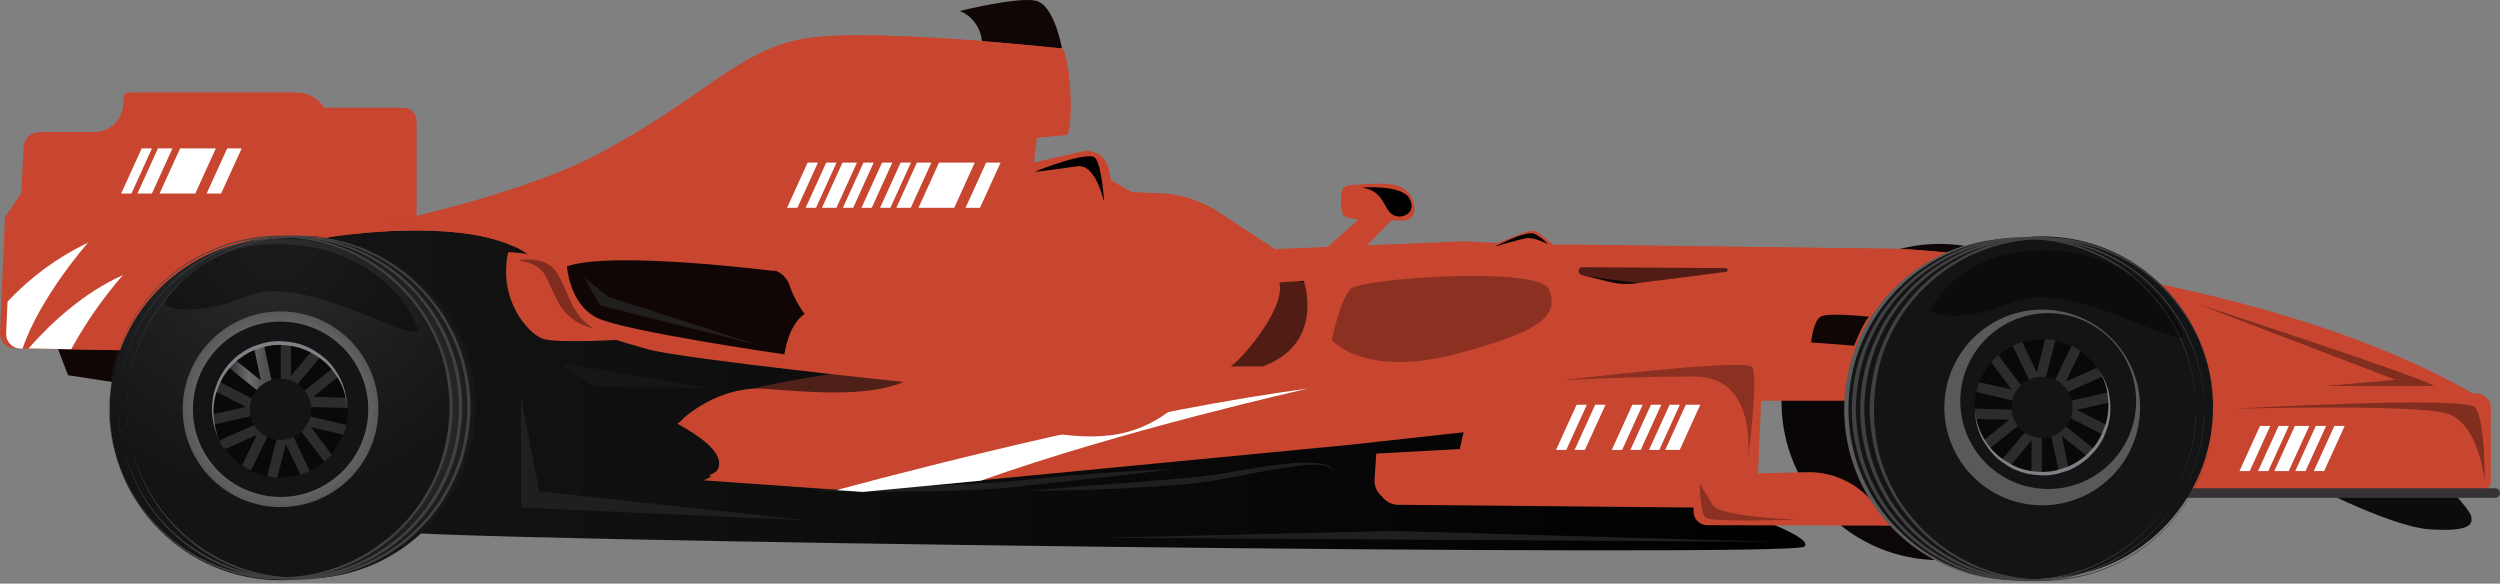<?xml version="1.0" encoding="UTF-8"?> <svg xmlns="http://www.w3.org/2000/svg" width="664" height="155" viewBox="0 0 664 155" fill="none"><rect x="0" y="0" width="664" height="155" fill="#808080" stroke="none"/> <path d="M84.154 28.646H107.202C108.117 28.646 108.994 29.01 109.64 29.656C110.287 30.303 110.65 31.18 110.65 32.095V59.099L59.999 67.574L84.154 28.646Z" fill="#C84630"></path> <path d="M82.812 28.646H105.841C106.758 28.646 107.636 29.009 108.286 29.655C108.935 30.301 109.303 31.178 109.308 32.095V59.099L58.657 67.574L82.812 28.646Z" fill="#C84630"></path> <path d="M98.926 51.259H75.497C75.295 51.259 75.101 51.179 74.958 51.036C74.815 50.893 74.735 50.699 74.735 50.497C74.735 50.295 74.815 50.101 74.958 49.958C75.101 49.815 75.295 49.735 75.497 49.735H98.926C99.128 49.735 99.322 49.815 99.465 49.958C99.608 50.101 99.688 50.295 99.688 50.497C99.688 50.699 99.608 50.893 99.465 51.036C99.322 51.179 99.128 51.259 98.926 51.259Z" fill="#C84630"></path> <path d="M98.926 47.575H75.497C75.396 47.575 75.295 47.555 75.201 47.515C75.108 47.476 75.023 47.418 74.952 47.345C74.881 47.273 74.825 47.186 74.788 47.092C74.751 46.997 74.733 46.896 74.735 46.794C74.735 46.592 74.815 46.398 74.958 46.256C75.101 46.113 75.295 46.032 75.497 46.032H98.926C99.129 46.032 99.322 46.113 99.465 46.256C99.608 46.398 99.689 46.592 99.689 46.794C99.691 46.896 99.673 46.997 99.636 47.092C99.599 47.186 99.543 47.273 99.472 47.345C99.401 47.418 99.316 47.476 99.222 47.515C99.129 47.555 99.028 47.575 98.926 47.575Z" fill="#C84630"></path> <path d="M98.926 43.873H75.497C75.295 43.873 75.101 43.792 74.958 43.649C74.815 43.507 74.735 43.313 74.735 43.11C74.735 42.908 74.815 42.714 74.958 42.572C75.101 42.428 75.295 42.348 75.497 42.348H98.926C99.128 42.348 99.322 42.428 99.465 42.572C99.608 42.714 99.688 42.908 99.688 43.11C99.688 43.313 99.608 43.507 99.465 43.649C99.322 43.792 99.128 43.873 98.926 43.873Z" fill="#C84630"></path> <path d="M98.926 40.116H75.497C75.295 40.116 75.101 40.036 74.958 39.893C74.815 39.75 74.735 39.556 74.735 39.354C74.735 39.151 74.815 38.958 74.958 38.815C75.101 38.672 75.295 38.592 75.497 38.592H98.926C99.128 38.592 99.322 38.672 99.465 38.815C99.608 38.958 99.688 39.151 99.688 39.354C99.688 39.556 99.608 39.75 99.465 39.893C99.322 40.036 99.128 40.116 98.926 40.116Z" fill="#C84630"></path> <path d="M260.805 12.241C260.922 10.264 260.416 8.3 259.358 6.627C258.3 4.953 256.743 3.654 254.907 2.913C254.907 2.913 270.224 -0.88 275.124 0.19C280.024 1.261 282.074 12.894 282.074 12.894L260.805 12.241Z" fill="#110606"></path> <path d="M515.168 148.768C538.361 148.768 557.162 129.967 557.162 106.774C557.162 83.581 538.361 64.779 515.168 64.779C491.975 64.779 473.174 83.581 473.174 106.774C473.174 129.967 491.975 148.768 515.168 148.768Z" fill="url(#paint0_linear_413_1395)"></path> <path d="M120.068 55.179C120.068 55.179 135.475 59.099 140.031 67.211C144.586 75.323 147.998 82.092 152.462 84.796C156.926 87.501 168.958 89.86 168.958 89.86L266.958 100.204L397.26 106.792L455.116 133.596C455.116 133.596 482.338 142.108 479.271 145.175C476.204 148.242 107.4 143.56 103.989 141.037C100.577 138.514 100.831 75.414 93.971 70.26C87.111 65.106 85.332 63.509 85.332 63.509L120.068 55.179Z" fill="url(#paint1_linear_413_1395)"></path> <path d="M657.721 105.068H466.024L359.768 116.882L230.518 129.313L188.215 126.301C188.215 126.301 201.191 122.109 181.319 111.292C188.117 107.513 195.861 105.774 203.623 106.284C216.326 107.227 251.207 106.556 261.206 101.021C261.206 101.021 184.295 94.251 173.606 91.547C170.847 90.858 167.998 90.277 165.185 89.569C157.073 87.482 149.197 84.125 144.442 72.891C142.765 69.442 139.849 66.752 136.275 65.36C123.572 59.534 100.306 60.678 82.612 63.709C97.293 60.514 136.166 52.82 158.416 41.169C186.364 26.559 195.91 13.402 213.404 10.317C230.899 7.232 282.076 12.894 282.076 12.894L282.621 35.779L276.614 36.45L275.398 36.595L274.599 43.165L287.394 40.243C288.149 40.072 288.931 40.051 289.695 40.183C290.458 40.315 291.188 40.597 291.842 41.011C292.497 41.426 293.063 41.967 293.508 42.601C293.953 43.235 294.268 43.951 294.435 44.708L295.143 47.865L299.408 50.388L300.642 51.096L308.01 51.368C313.568 51.585 318.963 53.31 323.617 56.358L338.535 66.158L388.605 64.09L397.679 64.525L405.247 61.567C405.873 61.316 406.555 61.237 407.222 61.34C407.889 61.442 408.517 61.721 409.04 62.148L412.542 64.979H418.241L504.661 66.086C504.661 66.086 598.704 70.732 657.721 105.068Z" fill="#C84630"></path> <path d="M657.721 105.068H466.024L359.768 116.882L230.518 129.313L188.215 126.301C188.215 126.301 201.191 122.109 181.319 111.292C181.319 111.292 190.628 102.327 203.332 103.271C216.036 104.215 232.46 105.83 242.459 100.295C242.459 100.295 184.386 94.251 173.606 91.547C170.847 90.858 151.501 86.466 148.67 85.74C175.584 81.04 234.764 77.809 253.929 76.866C283.129 75.414 302.529 74.652 302.529 74.652C302.529 74.652 351.528 68.391 418.222 65.033L504.643 66.14C504.643 66.14 598.704 70.732 657.721 105.068Z" fill="#C84630"></path> <path d="M656.376 106.429H464.679L358.405 118.152L229.173 130.584L186.852 127.571C186.852 127.571 199.828 123.379 179.956 112.563C179.956 112.563 189.284 103.598 201.987 104.541C214.691 105.485 231.024 107.118 241.096 101.565C241.096 101.565 183.023 95.54 172.261 92.836C169.502 92.128 150.157 86.176 147.326 85.468C174.239 80.767 233.401 79.098 252.584 78.209C281.784 76.775 301.166 76.013 301.166 76.013C301.166 76.013 350.166 69.734 416.878 66.376L503.28 67.483C503.28 67.483 597.432 72.093 656.376 106.429Z" fill="#C84630"></path> <path d="M609.374 126.609C609.374 126.609 634.255 139.857 645.252 140.583C656.25 141.309 656.794 139.222 656.341 137.153C655.887 135.084 649.39 128.587 649.39 128.587L609.374 126.609Z" fill="#0B0D0C"></path> <path d="M578.959 130.221H659.191C659.821 130.221 660.426 129.97 660.872 129.524C661.318 129.079 661.568 128.474 661.568 127.843V108.316C661.564 107.312 661.162 106.35 660.452 105.639C659.742 104.929 658.78 104.528 657.775 104.523H584.367L578.959 130.221Z" fill="#C84630"></path> <path d="M577.616 132.235H662.712C662.88 132.238 663.047 132.207 663.204 132.144C663.36 132.081 663.502 131.988 663.622 131.87C663.742 131.752 663.837 131.611 663.902 131.455C663.967 131.3 664 131.133 664 130.965C664 130.623 663.865 130.296 663.623 130.054C663.381 129.812 663.054 129.677 662.712 129.677H578.959C578.429 130.484 577.979 131.341 577.616 132.235Z" fill="#363235"></path> <path d="M14.954 91.548L18.076 99.66L33.139 101.965L35.371 91.548H14.954Z" fill="#110606"></path> <path d="M1.634 88.535L2.941 57.683L7.278 51.331L7.895 39.045C7.946 37.983 8.405 36.981 9.175 36.248C9.946 35.514 10.969 35.106 12.033 35.107H26.551C27.581 35.095 28.598 34.881 29.544 34.476C30.491 34.071 31.349 33.483 32.068 32.747C32.788 32.011 33.355 31.14 33.738 30.184C34.121 29.228 34.312 28.206 34.3 27.177V26.106C34.295 25.915 34.329 25.724 34.399 25.546C34.469 25.368 34.574 25.206 34.707 25.069C34.841 24.931 35 24.823 35.177 24.748C35.353 24.674 35.543 24.636 35.734 24.636H79.053C80.159 24.635 81.252 24.858 82.269 25.292C83.285 25.726 84.203 26.362 84.967 27.161C85.73 27.96 86.324 28.906 86.711 29.941C87.098 30.976 87.271 32.079 87.22 33.184L86.639 48.392C86.536 50.98 85.436 53.429 83.569 55.225C81.701 57.021 79.212 58.025 76.621 58.028C74.898 58.026 73.19 58.363 71.597 59.022C70.004 59.681 68.557 60.647 67.338 61.866C66.119 63.085 65.153 64.532 64.494 66.125C63.836 67.718 63.498 69.425 63.5 71.149V93.58L5.263 92.564C4.251 92.503 3.303 92.046 2.624 91.293C1.945 90.539 1.589 89.548 1.634 88.535Z" fill="#C84630"></path> <path d="M0.001 88.535L1.326 57.683L5.645 51.332L6.262 39.045C6.313 37.983 6.772 36.981 7.542 36.248C8.313 35.514 9.336 35.106 10.4 35.107H24.918C25.962 35.105 26.995 34.895 27.956 34.491C28.918 34.086 29.79 33.494 30.521 32.749C31.252 32.005 31.828 31.122 32.215 30.153C32.602 29.184 32.793 28.147 32.776 27.104V26.033C32.769 25.841 32.801 25.65 32.87 25.471C32.939 25.291 33.043 25.128 33.178 24.99C33.312 24.853 33.472 24.744 33.65 24.671C33.827 24.597 34.018 24.561 34.21 24.563H77.511C78.617 24.562 79.712 24.785 80.73 25.219C81.747 25.653 82.666 26.288 83.431 27.087C84.196 27.886 84.791 28.832 85.18 29.867C85.57 30.902 85.745 32.006 85.696 33.111L85.097 48.319C84.998 50.909 83.9 53.36 82.031 55.157C80.163 56.955 77.671 57.958 75.079 57.956C73.356 57.956 71.65 58.295 70.058 58.954C68.466 59.614 67.02 60.58 65.801 61.799C64.583 63.017 63.617 64.463 62.957 66.055C62.298 67.647 61.958 69.353 61.958 71.077V93.507L3.776 92.491C3.268 92.479 2.768 92.368 2.303 92.162C1.839 91.957 1.419 91.662 1.069 91.295C0.718 90.928 0.444 90.495 0.26 90.021C0.077 89.548 -0.011 89.043 0.001 88.535Z" fill="#C84630"></path> <path d="M77.022 65.124C78.837 64.743 80.815 64.38 82.829 64.035C79.544 64.688 77.475 65.051 77.022 65.124Z" stroke="#231F20" stroke-width="0.5" stroke-miterlimit="10"></path> <path d="M198.649 75.232L194.112 57.756C194.112 57.756 277.302 59.571 277.429 59.916C277.556 60.26 302.165 73.037 302.583 74.652C303 76.267 229.301 87.627 219.428 87.773C209.556 87.918 211.462 77.501 206.453 76.267C203.911 75.567 201.285 75.219 198.649 75.232Z" fill="#C84630"></path> <path d="M199.738 76.412L195.183 58.918C195.183 58.918 278.374 60.732 278.519 61.095C278.664 61.458 303.254 74.198 303.654 75.832C304.053 77.465 230.39 88.807 220.518 88.934C210.645 89.061 212.533 78.663 207.542 77.447C205 76.748 202.375 76.4 199.738 76.412Z" fill="#C84630"></path> <path d="M167.634 90.096C166.908 90.096 147.871 91.366 144.041 89.932C140.212 88.499 132.263 79.588 134.967 66.975C134.967 66.975 145.856 66.975 149.486 72.619C153.115 78.263 152.716 84.796 158.215 87.138C161.236 88.469 164.394 89.461 167.634 90.096Z" fill="#C84630"></path> <path d="M205.292 71.948C205.292 71.948 162.39 66.503 150.576 70.75C150.576 70.75 151.211 80.895 158.688 84.47C166.165 88.045 208.341 94.124 208.341 94.124C208.341 94.124 209.248 86.466 213.677 83.381C212.097 81.211 210.821 78.836 209.884 76.321C209.394 73.926 206.708 71.548 205.292 71.948Z" fill="#110606"></path> <path d="M354.939 70.568L345.974 71.476L362.053 57.211H370.783L360.547 67.846C359.853 68.665 358.996 69.33 358.03 69.799C357.065 70.268 356.012 70.53 354.939 70.568Z" fill="#C84630"></path> <path d="M358.968 49.19C358.645 49.139 358.316 49.155 358 49.238C357.684 49.321 357.389 49.469 357.133 49.672C356.877 49.875 356.666 50.129 356.513 50.417C356.361 50.706 356.27 51.024 356.246 51.349C356.064 53.654 356.046 56.794 357.19 57.483C359.004 58.536 369.004 59.117 370.438 58.391C371.871 57.665 371.527 53.981 368.623 51.912C366.627 50.551 361.89 49.662 358.968 49.19Z" fill="#C84630"></path> <path d="M372.852 58.573H370.039C370.039 58.573 371.437 54.743 368.914 53.382C366.392 52.021 358.425 49.227 358.425 49.227C358.425 49.227 367.88 48.101 371.437 49.426C372.735 49.884 373.849 50.751 374.611 51.896C375.374 53.042 375.744 54.404 375.665 55.778C375.673 56.148 375.605 56.517 375.466 56.861C375.327 57.204 375.12 57.516 374.857 57.777C374.594 58.039 374.281 58.244 373.936 58.38C373.592 58.517 373.223 58.583 372.852 58.573Z" fill="#C84630"></path> <path d="M465.896 125.756L467.239 93.979L411.67 97.373L406.335 106.338C405.923 107.04 405.361 107.643 404.69 108.104C404.019 108.565 403.254 108.873 402.451 109.006L399.566 109.459C398.911 109.567 398.292 109.831 397.761 110.229C397.23 110.627 396.803 111.148 396.517 111.746L395.682 113.452L388.786 114.541L387.715 119.259L365.538 120.475L365.084 127.39C365.04 128.102 365.141 128.815 365.381 129.487C365.621 130.159 365.995 130.775 366.481 131.298C366.966 131.821 367.553 132.239 368.205 132.528C368.857 132.817 369.561 132.971 370.275 132.979L465.316 133.868L465.896 125.756Z" fill="#C84630"></path> <path d="M466.895 126.773L468.256 94.996L412.687 98.371L407.388 107.445C406.971 108.147 406.405 108.749 405.731 109.21C405.058 109.671 404.291 109.979 403.486 110.113L400.618 110.567C399.964 110.674 399.344 110.938 398.814 111.336C398.283 111.734 397.856 112.255 397.569 112.853L396.735 114.559L389.838 115.648L388.768 120.366L366.591 121.582L366.137 128.497C366.09 129.207 366.189 129.919 366.427 130.59C366.665 131.261 367.038 131.876 367.522 132.398C368.006 132.919 368.592 133.337 369.243 133.624C369.894 133.911 370.598 134.062 371.309 134.068L466.368 134.976L466.895 126.773Z" fill="#C84630"></path> <path d="M479.87 125.411L449.799 126.137V135.865C449.799 136.827 450.181 137.75 450.862 138.431C451.543 139.112 452.466 139.494 453.428 139.494L504.243 139.621L495.532 131.4C491.301 127.423 485.675 125.271 479.87 125.411Z" fill="#C84630"></path> <path d="M420.346 70.514L458.457 70.75C458.573 70.772 458.677 70.834 458.753 70.925C458.828 71.016 458.869 71.131 458.869 71.249C458.869 71.367 458.828 71.482 458.753 71.573C458.677 71.664 458.573 71.726 458.457 71.748L434.392 74.815C432.058 75.113 429.688 74.971 427.405 74.398L420.055 72.583C419.808 72.516 419.593 72.361 419.451 72.147C419.309 71.933 419.251 71.674 419.287 71.42C419.322 71.166 419.45 70.934 419.645 70.767C419.84 70.6 420.089 70.51 420.346 70.514Z" fill="#C84630"></path> <path d="M420.346 70.968L458.457 71.204C458.573 71.226 458.677 71.288 458.753 71.379C458.828 71.47 458.869 71.585 458.869 71.703C458.869 71.821 458.828 71.936 458.753 72.026C458.677 72.118 458.573 72.18 458.457 72.202L434.392 75.269C432.058 75.567 429.688 75.425 427.405 74.852L420.055 73.037C419.808 72.97 419.593 72.815 419.451 72.601C419.309 72.387 419.251 72.128 419.287 71.874C419.322 71.62 419.45 71.387 419.645 71.22C419.84 71.054 420.089 70.964 420.346 70.968Z" fill="url(#paint2_linear_413_1395)"></path> <path d="M216.814 130.221L220.916 130.039L231.678 129.604L246.904 129.023L255.488 128.642L259.898 128.424C261.368 128.333 262.856 128.261 264.326 128.152C267.284 127.971 270.206 127.662 273.146 127.335C276.086 127.009 278.935 126.791 281.712 126.537C287.265 126.047 292.455 125.666 296.92 125.357C301.384 125.049 305.086 124.885 307.681 124.722L310.694 124.577H311.765L310.712 124.704C310.022 124.795 309.006 124.94 307.699 125.085C305.122 125.375 301.438 125.847 296.992 126.337L281.839 127.989L273.309 128.932C270.405 129.259 267.429 129.604 264.435 129.803L259.988 130.058L255.56 130.239C252.62 130.366 249.735 130.42 246.958 130.475C244.182 130.529 241.514 130.475 238.9 130.566H231.641C227.177 130.566 223.457 130.439 220.861 130.384C219.555 130.384 218.538 130.384 217.831 130.293L216.814 130.221Z" fill="#211E1E"></path> <path d="M273.509 130.348L274.434 130.257L277.03 130.021C279.262 129.858 282.474 129.549 286.303 129.241L299.388 128.224L306.774 127.644C309.297 127.444 311.856 127.244 314.396 126.99C316.937 126.736 319.478 126.5 321.946 126.156C324.414 125.811 326.882 125.375 329.205 124.976C331.528 124.577 333.869 124.196 336.047 123.887C338.225 123.579 340.312 123.288 342.253 123.125C345.358 122.695 348.511 122.75 351.6 123.288C352.479 123.435 353.287 123.861 353.904 124.504L354.122 124.849C354.122 124.958 354.122 125.049 354.231 125.121V125.357L354.14 125.139L354.013 124.885L353.759 124.577C353.115 124.014 352.307 123.67 351.454 123.597C350.133 123.401 348.793 123.359 347.462 123.47C345.919 123.56 344.177 123.778 342.29 124.05C340.402 124.323 338.352 124.686 336.174 125.067L329.386 126.373C327.009 126.809 324.577 127.317 322.127 127.698C319.677 128.079 317.028 128.37 314.469 128.606C311.91 128.842 309.351 129.023 306.829 129.204C304.306 129.386 301.82 129.513 299.424 129.658C297.029 129.803 294.688 129.876 292.492 129.967C290.296 130.057 288.191 130.13 286.267 130.166C282.419 130.293 279.207 130.311 276.975 130.348H273.436H273.509Z" fill="#211E1E"></path> <path d="M496.439 84.125C496.439 84.125 485.55 82.891 483.535 84.125C481.521 85.359 481.031 90.948 481.031 90.948L492.446 91.82C492.446 91.82 494.95 85.486 496.439 84.125Z" fill="url(#paint3_linear_413_1395)"></path> <path d="M224.401 21.968C224.237 21.968 227.123 19.881 229.301 18.339C230.836 17.212 232.696 16.613 234.6 16.633L249.118 16.76C249.243 16.754 249.367 16.79 249.47 16.86C249.574 16.93 249.652 17.032 249.693 17.151C249.733 17.269 249.735 17.397 249.697 17.517C249.659 17.636 249.583 17.739 249.481 17.812L245.688 20.861C245.688 20.861 231.46 20.335 224.401 21.968Z" fill="#C84630"></path> <path d="M338.534 66.14H288.119L277.484 59.915C279.349 57.066 280.42 53.771 280.587 50.37H299.461L300.695 51.077L308.064 51.349C313.622 51.567 319.017 53.292 323.671 56.34L338.534 66.14Z" fill="#C84630"></path> <path d="M81.068 153.668C106.166 153.668 126.511 133.323 126.511 108.225C126.511 83.128 106.166 62.783 81.068 62.783C55.971 62.783 35.626 83.128 35.626 108.225C35.626 133.323 55.971 153.668 81.068 153.668Z" fill="url(#paint4_radial_413_1395)"></path> <path d="M74.518 154.104C99.595 154.104 119.924 133.775 119.924 108.697C119.924 83.62 99.595 63.291 74.518 63.291C49.44 63.291 29.111 83.62 29.111 108.697C29.111 133.775 49.44 154.104 74.518 154.104Z" fill="url(#paint5_radial_413_1395)"></path> <path d="M74.518 134.685C88.871 134.685 100.506 123.05 100.506 108.697C100.506 94.344 88.871 82.709 74.518 82.709C60.165 82.709 48.53 94.344 48.53 108.697C48.53 123.05 60.165 134.685 74.518 134.685Z" fill="url(#paint6_radial_413_1395)"></path> <path d="M97.193 114.019C100.131 101.5 92.365 88.969 79.846 86.03C67.327 83.091 54.796 90.858 51.857 103.377C48.919 115.896 56.685 128.427 69.204 131.366C81.723 134.304 94.254 126.538 97.193 114.019Z" fill="url(#paint7_radial_413_1395)"></path> <path d="M92.375 108.915C92.37 110.234 92.224 111.548 91.939 112.835C91.739 113.719 91.472 114.587 91.141 115.43C90.393 117.345 89.325 119.118 87.983 120.675C87.382 121.361 86.733 122.004 86.041 122.599C84.881 123.567 83.607 124.389 82.248 125.049C81.435 125.448 80.592 125.782 79.725 126.047C78.02 126.572 76.247 126.841 74.463 126.845H73.573C72.665 126.803 71.761 126.693 70.869 126.519C69.38 126.211 67.935 125.717 66.568 125.049C65.758 124.653 64.981 124.191 64.245 123.67C62.534 122.484 61.042 121.011 59.835 119.314C59.317 118.566 58.85 117.784 58.438 116.973C57.759 115.627 57.253 114.2 56.932 112.726C56.752 111.834 56.637 110.931 56.587 110.022C56.568 109.666 56.568 109.308 56.587 108.952C56.58 107.262 56.819 105.581 57.295 103.961C57.547 103.084 57.869 102.228 58.256 101.402C58.886 100.043 59.685 98.768 60.634 97.609C61.188 96.91 61.795 96.255 62.449 95.649C64.627 93.669 67.266 92.266 70.125 91.566C71.532 91.215 72.977 91.038 74.426 91.04H74.553C75.459 91.053 76.363 91.132 77.257 91.275C79.239 91.594 81.154 92.245 82.92 93.199C83.722 93.633 84.492 94.124 85.224 94.669C86.415 95.573 87.488 96.621 88.418 97.79C88.98 98.497 89.489 99.243 89.943 100.023C90.96 101.776 91.666 103.691 92.03 105.685C92.191 106.584 92.288 107.494 92.32 108.407C92.375 108.552 92.375 108.734 92.375 108.915Z" fill="#090907"></path> <path d="M72.411 102.328L69.181 104.396L68.418 103.779C65.841 101.692 62.157 98.734 60.687 97.573C61.242 96.874 61.848 96.219 62.502 95.613L69.29 101.057L67.475 92.401C68.317 92.052 69.185 91.766 70.07 91.548L72.411 102.328Z" fill="url(#paint8_linear_413_1395)"></path> <path d="M68.165 106.465L67.766 110.276L66.822 110.476L56.986 112.708C56.807 111.816 56.691 110.912 56.641 110.004L65.28 108.062L57.313 103.961C57.565 103.084 57.887 102.228 58.275 101.402L68.165 106.465Z" fill="url(#paint9_linear_413_1395)"></path> <path d="M71.486 115.013L71.068 115.884C69.544 118.987 67.439 123.488 66.622 124.958C65.812 124.562 65.035 124.101 64.299 123.579C64.826 122.472 65.914 120.221 68.201 115.521L59.907 119.241C59.389 118.494 58.922 117.712 58.51 116.9L68.782 112.291L71.486 115.013Z" fill="url(#paint10_linear_413_1395)"></path> <path d="M82.302 125.049C81.489 125.448 80.645 125.782 79.779 126.047C79.235 124.94 78.164 122.69 75.914 117.971L73.645 126.809C72.737 126.766 71.833 126.657 70.941 126.483L73.754 115.594L77.547 115.122L77.964 116.011C79.416 119.042 81.485 123.597 82.302 125.049Z" fill="url(#paint11_linear_413_1395)"></path> <path d="M82.61 113.434L88.055 120.693C87.453 121.379 86.805 122.022 86.113 122.617L79.344 113.634L81.34 110.385L82.302 110.603L92.011 112.853C91.811 113.737 91.544 114.605 91.213 115.448L82.61 113.434Z" fill="url(#paint12_linear_413_1395)"></path> <path d="M92.375 108.371L81.269 108.062L79.999 104.433L80.761 103.834L88.474 97.718C89.035 98.424 89.545 99.17 89.998 99.95C88.982 100.785 87.022 102.327 83.193 105.394L92.067 105.63C92.235 106.535 92.338 107.451 92.375 108.371Z" fill="url(#paint13_linear_413_1395)"></path> <path d="M85.316 94.56L78.22 102.963L74.59 101.728V100.767C74.59 97.5 74.59 92.872 74.59 90.93C75.496 90.944 76.4 91.023 77.294 91.166C77.294 92.491 77.294 94.977 77.294 99.805L82.956 93.072C83.778 93.51 84.567 94.007 85.316 94.56Z" fill="url(#paint14_linear_413_1395)"></path> <path d="M82.647 108.697C82.65 110.311 82.175 111.889 81.281 113.231C80.387 114.574 79.115 115.621 77.625 116.24C76.135 116.859 74.495 117.022 72.913 116.708C71.331 116.394 69.877 115.618 68.736 114.477C67.596 113.337 66.819 111.883 66.505 110.301C66.192 108.718 66.355 107.079 66.974 105.589C67.593 104.099 68.64 102.827 69.983 101.933C71.325 101.039 72.903 100.564 74.516 100.567C75.584 100.567 76.641 100.777 77.628 101.186C78.614 101.595 79.51 102.193 80.265 102.948C81.02 103.703 81.619 104.6 82.028 105.586C82.436 106.573 82.647 107.63 82.647 108.697Z" fill="url(#paint15_radial_413_1395)"></path> <path d="M74.317 111.583C76.011 111.583 77.384 110.21 77.384 108.516C77.384 106.822 76.011 105.449 74.317 105.449C72.623 105.449 71.25 106.822 71.25 108.516C71.25 110.21 72.623 111.583 74.317 111.583Z" fill="url(#paint16_radial_413_1395)"></path> <path d="M59.709 119.096L59.309 118.461C59.055 118.025 58.638 117.445 58.202 116.646C57.696 115.658 57.283 114.625 56.968 113.561C56.785 112.9 56.651 112.227 56.569 111.546C56.419 110.799 56.328 110.04 56.297 109.278C56.242 107.554 56.431 105.831 56.859 104.16C57.132 103.253 57.458 102.345 57.767 101.529C58.142 100.606 58.61 99.725 59.164 98.897C59.677 98.033 60.286 97.229 60.979 96.502L62.032 95.395C62.419 95.029 62.825 94.684 63.248 94.36C64.092 93.711 64.991 93.134 65.933 92.636C66.416 92.378 66.913 92.147 67.422 91.947L68.91 91.457C70.942 90.751 73.1 90.479 75.243 90.658C76.287 90.712 77.324 90.845 78.347 91.057C79.34 91.281 80.311 91.59 81.25 91.983C82.176 92.339 83.054 92.808 83.864 93.38C84.667 93.865 85.431 94.411 86.15 95.014C87.46 96.134 88.581 97.458 89.471 98.934C90.262 100.133 90.874 101.441 91.286 102.817C91.653 103.868 91.897 104.959 92.012 106.066C92.012 106.973 92.139 107.699 92.175 108.189C92.192 108.437 92.192 108.685 92.175 108.933C92.175 108.933 92.175 108.679 92.175 108.189C92.175 107.699 92.012 106.991 91.885 106.084C91.722 105 91.429 103.94 91.014 102.926C90.504 101.63 89.82 100.409 88.981 99.297C88.081 97.913 86.959 96.687 85.66 95.667C84.947 95.107 84.195 94.598 83.41 94.143C82.622 93.627 81.783 93.196 80.906 92.854C80.002 92.486 79.066 92.2 78.111 92.001C77.123 91.809 76.122 91.694 75.116 91.656C73.092 91.502 71.058 91.774 69.146 92.455L67.639 92.945C67.175 93.127 66.721 93.333 66.278 93.562C65.383 94.029 64.527 94.57 63.719 95.177C63.319 95.468 62.938 95.783 62.576 96.121L61.523 97.21C60.839 97.892 60.231 98.647 59.709 99.46C59.181 100.237 58.731 101.063 58.366 101.928C58.021 102.799 57.64 103.743 57.386 104.487C56.918 106.084 56.685 107.741 56.696 109.405C56.718 110.152 56.779 110.897 56.878 111.637C56.937 112.303 57.04 112.964 57.186 113.615C57.431 114.683 57.784 115.722 58.239 116.719C58.62 117.553 59.001 118.17 59.237 118.533L59.709 119.096Z" fill="#818084"></path> <path d="M33.666 108.226L33.811 105.032C33.863 103.746 34.008 102.467 34.246 101.202C34.373 100.458 34.446 99.642 34.627 98.789C34.809 97.936 35.063 96.974 35.317 96.103C36.533 91.556 38.462 87.232 41.034 83.29C44.367 78.172 48.686 73.767 53.737 70.333C59.784 66.323 66.68 63.776 73.881 62.892C74.825 62.747 75.805 62.765 76.785 62.692C77.762 62.598 78.744 62.568 79.725 62.602C81.718 62.625 83.706 62.782 85.678 63.073C89.779 63.632 93.781 64.768 97.564 66.449C101.483 68.181 105.147 70.44 108.453 73.164C111.79 76.006 114.738 79.277 117.219 82.891C122.241 90.414 124.931 99.253 124.95 108.298C124.877 112.791 124.2 117.253 122.935 121.564C121.588 125.817 119.665 129.866 117.219 133.596C114.743 137.22 111.795 140.497 108.453 143.342C105.147 146.066 101.483 148.325 97.564 150.057C90.154 153.311 82.018 154.563 73.972 153.686C66.771 152.802 59.875 150.255 53.828 146.246C48.776 142.811 44.458 138.407 41.124 133.288C38.553 129.346 36.624 125.022 35.408 120.475C35.172 119.532 34.936 118.661 34.718 117.79C34.5 116.918 34.464 116.12 34.337 115.376C34.099 114.112 33.954 112.832 33.901 111.547L33.666 108.226ZM33.666 108.226L33.847 111.42C33.897 112.706 34.049 113.986 34.301 115.249C34.428 115.993 34.518 116.81 34.7 117.644C34.881 118.479 35.154 119.459 35.408 120.33C36.655 124.844 38.609 129.132 41.197 133.034C44.712 138.363 49.316 142.889 54.705 146.312C60.094 149.735 66.147 151.979 72.465 152.896C78.784 153.813 85.225 153.383 91.365 151.633C97.505 149.883 103.205 146.853 108.09 142.743C114.783 137.096 119.689 129.624 122.209 121.238C124.726 112.721 124.726 103.658 122.209 95.141C119.689 86.754 114.783 79.282 108.09 73.635C104.848 70.928 101.252 68.675 97.401 66.939C93.679 65.258 89.738 64.11 85.696 63.527C83.737 63.232 81.76 63.062 79.779 63.019C78.812 62.965 77.843 62.965 76.876 63.019C75.914 63.019 74.934 63.019 74.008 63.2C67.398 63.922 61.03 66.096 55.358 69.566C49.685 73.036 44.85 77.716 41.197 83.272C38.609 87.174 36.655 91.462 35.408 95.976C35.154 96.919 34.936 97.79 34.7 98.662C34.464 99.533 34.428 100.313 34.301 101.057C34.055 102.32 33.909 103.6 33.865 104.886C33.72 107.119 33.666 108.226 33.666 108.226Z" fill="url(#paint17_radial_413_1395)"></path> <path d="M31.433 108.226L31.579 105.032C31.631 103.746 31.776 102.467 32.014 101.202C32.141 100.458 32.214 99.642 32.395 98.789C32.577 97.936 32.849 96.974 33.085 96.103C34.301 91.556 36.23 87.232 38.801 83.29C42.449 77.681 47.289 72.944 52.976 69.419C58.663 65.893 65.057 63.664 71.704 62.892C72.647 62.747 73.627 62.765 74.607 62.692C75.584 62.598 76.567 62.568 77.547 62.602C79.54 62.625 81.529 62.782 83.5 63.073C87.602 63.632 91.604 64.768 95.387 66.449C99.305 68.181 102.969 70.44 106.276 73.164C109.613 76.006 112.56 79.277 115.041 82.891C120.064 90.414 122.753 99.253 122.772 108.298C122.7 112.791 122.022 117.253 120.758 121.564C119.411 125.817 117.487 129.866 115.041 133.596C112.565 137.22 109.617 140.497 106.276 143.342C102.969 146.066 99.305 148.325 95.387 150.057C87.976 153.311 79.841 154.563 71.794 153.686C65.148 152.914 58.754 150.685 53.067 147.16C47.38 143.634 42.54 138.898 38.892 133.288C36.321 129.346 34.392 125.022 33.176 120.475C32.94 119.532 32.704 118.661 32.486 117.79C32.268 116.918 32.232 116.12 32.105 115.376C31.867 114.112 31.721 112.832 31.669 111.547C31.488 109.333 31.433 108.226 31.433 108.226ZM31.433 108.226L31.615 111.42C31.659 112.706 31.805 113.986 32.05 115.249C32.177 115.993 32.268 116.81 32.45 117.644C32.631 118.479 32.903 119.459 33.157 120.33C34.404 124.844 36.358 129.132 38.947 133.034C42.462 138.363 47.066 142.889 52.455 146.312C57.844 149.735 63.897 151.979 70.215 152.896C76.533 153.813 82.974 153.383 89.114 151.633C95.254 149.883 100.955 146.853 105.84 142.743C112.533 137.096 117.439 129.624 119.959 121.238C122.476 112.721 122.476 103.658 119.959 95.141C117.439 86.754 112.533 79.282 105.84 73.635C102.598 70.928 99.002 68.675 95.151 66.939C91.429 65.256 87.489 64.107 83.445 63.527C81.486 63.231 79.51 63.061 77.529 63.019C76.562 62.965 75.593 62.965 74.626 63.019C73.664 63.019 72.684 63.019 71.758 63.2C65.148 63.922 58.779 66.096 53.107 69.566C47.435 73.036 42.6 77.716 38.947 83.272C36.358 87.174 34.404 91.462 33.157 95.976C32.903 96.919 32.686 97.79 32.45 98.662C32.214 99.533 32.177 100.313 32.05 101.057C31.805 102.32 31.659 103.6 31.615 104.886C31.488 107.119 31.433 108.226 31.433 108.226Z" fill="url(#paint18_radial_413_1395)"></path> <path d="M28.857 108.226C28.857 108.226 28.857 107.119 29.021 105.032C29.066 103.747 29.205 102.467 29.438 101.202C29.565 100.458 29.638 99.642 29.819 98.789C30.001 97.936 30.273 96.974 30.509 96.103C31.732 91.556 33.667 87.231 36.243 83.29C39.581 78.174 43.898 73.77 48.947 70.333C54.995 66.326 61.891 63.779 69.091 62.892C70.053 62.747 71.015 62.765 71.995 62.692C72.972 62.598 73.954 62.568 74.935 62.602C81.083 62.69 87.153 63.998 92.793 66.449C96.71 68.184 100.373 70.443 103.681 73.164C107.028 75.997 109.976 79.269 112.447 82.891C114.895 86.629 116.825 90.683 118.182 94.941C120.879 103.592 120.879 112.859 118.182 121.51C116.842 125.766 114.918 129.815 112.465 133.542C109.989 137.165 107.041 140.443 103.7 143.287C100.393 146.011 96.729 148.27 92.811 150.002C85.401 153.259 77.265 154.511 69.218 153.632C62.011 152.751 55.108 150.204 49.056 146.191C44.007 142.753 39.69 138.349 36.352 133.233C33.788 129.266 31.871 124.917 30.672 120.348C30.436 119.405 30.2 118.534 29.982 117.663C29.765 116.791 29.728 115.993 29.601 115.249C29.369 113.984 29.229 112.705 29.184 111.42C28.984 109.333 28.857 108.226 28.857 108.226ZM28.857 108.226C28.857 108.226 28.857 109.333 29.039 111.42C29.09 112.706 29.242 113.986 29.492 115.249C29.619 115.993 29.692 116.81 29.892 117.644L30.672 120.33C31.919 124.844 33.873 129.132 36.461 133.034C42.376 141.989 51.282 148.549 61.589 151.541C71.895 154.533 82.93 153.762 92.72 149.367C96.563 147.627 100.152 145.374 103.391 142.67C110.099 137.037 115.008 129.56 117.51 121.165C118.728 116.915 119.369 112.52 119.416 108.099C119.355 103.69 118.714 99.309 117.51 95.068C114.954 86.697 110.001 79.259 103.264 73.672C100.025 70.968 96.436 68.716 92.593 66.975C88.87 65.297 84.93 64.148 80.888 63.563C78.922 63.268 76.94 63.098 74.953 63.055C73.986 63.001 73.017 63.001 72.049 63.055C71.088 63.055 70.126 63.055 69.182 63.237C62.574 63.965 56.207 66.141 50.536 69.611C44.865 73.08 40.028 77.757 36.37 83.308C33.782 87.211 31.828 91.498 30.581 96.012C30.345 96.956 30.11 97.827 29.892 98.698C29.674 99.569 29.619 100.349 29.492 101.093C29.242 102.356 29.09 103.636 29.039 104.923C29.002 107.119 28.857 108.226 28.857 108.226Z" fill="url(#paint19_radial_413_1395)"></path> <path d="M535.257 154.103C560.354 154.103 580.7 133.758 580.7 108.661C580.7 83.564 560.354 63.218 535.257 63.218C510.16 63.218 489.815 83.564 489.815 108.661C489.815 133.758 510.16 154.103 535.257 154.103Z" fill="#5B5B5B"></path> <path d="M536.383 154.103C561.48 154.103 581.826 133.758 581.826 108.661C581.826 83.564 561.48 63.218 536.383 63.218C511.286 63.218 490.941 83.564 490.941 108.661C490.941 133.758 511.286 154.103 536.383 154.103Z" fill="url(#paint20_radial_413_1395)"></path> <path d="M542.373 153.595C567.45 153.595 587.779 133.266 587.779 108.189C587.779 83.112 567.45 62.783 542.373 62.783C517.296 62.783 496.967 83.112 496.967 108.189C496.967 133.266 517.296 153.595 542.373 153.595Z" fill="url(#paint21_radial_413_1395)"></path> <path d="M568.067 112.367C570.357 98.198 560.727 84.855 546.558 82.566C532.389 80.276 519.047 89.906 516.757 104.075C514.467 118.244 524.097 131.586 538.266 133.876C552.435 136.166 565.777 126.536 568.067 112.367Z" fill="url(#paint22_radial_413_1395)"></path> <path d="M567.053 110.247C569.111 97.516 560.458 85.528 547.728 83.471C534.997 81.413 523.009 90.065 520.951 102.796C518.894 115.527 527.546 127.515 540.277 129.573C553.007 131.63 564.996 122.978 567.053 110.247Z" fill="url(#paint23_radial_413_1395)"></path> <path d="M524.46 107.972C524.457 106.653 524.603 105.338 524.896 104.052C525.09 103.168 525.351 102.3 525.676 101.456C526.437 99.544 527.51 97.772 528.852 96.212C529.457 95.563 530.105 94.956 530.794 94.397C532.646 92.831 534.794 91.652 537.109 90.93C538.815 90.412 540.589 90.148 542.372 90.15H543.261C544.169 90.193 545.073 90.302 545.965 90.477C547.449 90.786 548.888 91.28 550.248 91.947C551.065 92.343 551.847 92.804 552.589 93.326C554.295 94.512 555.782 95.986 556.981 97.682C557.508 98.427 557.981 99.21 558.397 100.023C559.078 101.366 559.578 102.794 559.885 104.269C560.071 105.161 560.192 106.064 560.248 106.973C560.248 107.336 560.248 107.681 560.248 108.044C560.247 109.733 560.009 111.413 559.54 113.035C558.618 116.243 556.806 119.125 554.314 121.347C552.135 123.326 549.496 124.73 546.637 125.43C545.23 125.781 543.786 125.958 542.336 125.956H542.209C541.304 125.94 540.401 125.867 539.505 125.738C537.52 125.419 535.605 124.763 533.843 123.797C533.034 123.373 532.263 122.881 531.538 122.327C530.342 121.424 529.262 120.375 528.326 119.205C527.77 118.499 527.267 117.753 526.819 116.973C525.799 115.221 525.093 113.305 524.732 111.311C524.563 110.419 524.466 109.514 524.442 108.607C524.46 108.334 524.46 108.153 524.46 107.972Z" fill="#090907"></path> <path d="M544.513 114.523L547.744 112.472L548.488 113.071L556.219 119.295C555.665 119.989 555.058 120.638 554.404 121.237C553.37 120.439 551.428 118.86 547.617 115.793L549.431 124.45C548.589 124.799 547.722 125.084 546.836 125.302L544.513 114.523Z" fill="url(#paint24_linear_413_1395)"></path> <path d="M548.723 110.421L549.123 106.629L550.066 106.411C553.388 105.667 558.16 104.596 559.884 104.197C560.07 105.088 560.191 105.992 560.247 106.901L551.609 108.843L559.576 112.944C559.323 113.821 559.002 114.677 558.614 115.503L548.723 110.421Z" fill="url(#paint25_linear_413_1395)"></path> <path d="M545.385 101.819L545.821 100.948C547.327 97.845 549.45 93.344 550.249 91.874C551.065 92.27 551.848 92.731 552.59 93.253C552.064 94.36 550.975 96.611 548.67 101.311L556.964 97.681C557.491 98.427 557.964 99.209 558.379 100.023L548.089 104.632L545.385 101.819Z" fill="url(#paint26_linear_413_1395)"></path> <path d="M534.586 91.838C535.399 91.438 536.242 91.105 537.109 90.84C537.653 91.947 538.724 94.197 540.956 98.916L543.224 90.078C544.133 90.12 545.036 90.23 545.929 90.404L543.116 101.293L539.323 101.747L538.905 100.857C537.453 97.863 535.33 93.399 534.586 91.838Z" fill="url(#paint27_linear_413_1395)"></path> <path d="M534.278 103.452L528.834 96.193C529.439 95.544 530.088 94.938 530.776 94.378L537.545 103.344L535.531 106.61L534.587 106.374L524.878 104.124C525.072 103.24 525.333 102.373 525.658 101.529L534.278 103.452Z" fill="url(#paint28_linear_413_1395)"></path> <path d="M524.477 108.534L535.565 108.824L536.854 112.454L536.092 113.053L528.361 119.169C527.805 118.462 527.302 117.716 526.854 116.936C527.871 116.12 529.831 114.559 533.66 111.492L524.786 111.256C524.609 110.359 524.506 109.448 524.477 108.534Z" fill="url(#paint29_linear_413_1395)"></path> <path d="M531.557 122.254L538.652 113.851L542.282 115.085V116.047C542.282 119.314 542.282 123.941 542.282 125.883C541.377 125.867 540.474 125.794 539.578 125.666C539.578 124.341 539.578 121.836 539.578 117.009L533.916 123.742C533.088 123.315 532.298 122.817 531.557 122.254Z" fill="url(#paint30_linear_413_1395)"></path> <path d="M534.242 108.189C534.246 106.585 534.724 105.018 535.616 103.685C536.509 102.352 537.775 101.313 539.257 100.698C540.739 100.083 542.369 99.921 543.943 100.231C545.517 100.541 546.964 101.309 548.102 102.44C549.24 103.57 550.018 105.012 550.339 106.584C550.659 108.156 550.507 109.787 549.903 111.273C549.298 112.759 548.267 114.033 546.94 114.934C545.613 115.835 544.049 116.323 542.445 116.338C541.37 116.345 540.305 116.14 539.31 115.733C538.315 115.327 537.41 114.728 536.648 113.971C535.886 113.213 535.28 112.312 534.867 111.32C534.455 110.328 534.242 109.264 534.242 108.189Z" fill="url(#paint31_radial_413_1395)"></path> <path d="M539.504 108.37C539.504 107.764 539.684 107.171 540.021 106.667C540.358 106.162 540.837 105.769 541.397 105.537C541.958 105.305 542.574 105.244 543.169 105.362C543.764 105.481 544.311 105.773 544.739 106.202C545.168 106.631 545.461 107.177 545.579 107.772C545.697 108.367 545.636 108.984 545.404 109.544C545.172 110.105 544.779 110.584 544.275 110.921C543.77 111.258 543.177 111.437 542.571 111.437C541.757 111.437 540.977 111.114 540.402 110.539C539.827 109.964 539.504 109.184 539.504 108.37Z" fill="url(#paint32_radial_413_1395)"></path> <path d="M557.126 97.79L557.525 98.444C557.761 98.861 558.179 99.442 558.632 100.259C559.132 101.247 559.539 102.28 559.848 103.344C560.038 104.004 560.177 104.677 560.266 105.358C560.4 106.108 560.485 106.866 560.52 107.627C560.59 109.35 560.407 111.074 559.975 112.744C559.703 113.67 559.376 114.559 559.05 115.394C558.688 116.319 558.226 117.202 557.67 118.025C557.123 118.885 556.484 119.682 555.765 120.403L554.712 121.51C554.323 121.88 553.911 122.226 553.478 122.544C552.644 123.2 551.751 123.777 550.81 124.268C550.328 124.527 549.831 124.757 549.322 124.958L547.889 125.412C545.856 126.117 543.699 126.389 541.555 126.21C540.512 126.158 539.474 126.024 538.452 125.811C537.456 125.596 536.484 125.286 535.548 124.885C534.625 124.532 533.747 124.069 532.935 123.506C532.132 123.014 531.368 122.462 530.648 121.855C529.338 120.734 528.217 119.411 527.327 117.935C526.49 116.749 525.847 115.438 525.421 114.051C525.055 113 524.811 111.91 524.695 110.803C524.695 109.895 524.568 109.169 524.532 108.679C524.516 108.431 524.516 108.183 524.532 107.935C524.532 107.935 524.532 108.189 524.532 108.679C524.532 109.169 524.695 109.877 524.804 110.784C524.983 111.867 525.282 112.926 525.694 113.942C526.194 115.267 526.872 116.519 527.708 117.662C528.619 119.044 529.747 120.269 531.047 121.292C531.758 121.856 532.51 122.366 533.298 122.816C534.083 123.335 534.923 123.767 535.802 124.105C536.706 124.474 537.641 124.759 538.597 124.958C539.577 125.158 540.573 125.274 541.573 125.303C543.603 125.454 545.642 125.182 547.562 124.504L549.05 124.014C549.519 123.843 549.974 123.637 550.411 123.397C551.32 122.943 552.183 122.402 552.988 121.782C553.388 121.491 553.77 121.176 554.132 120.838L555.184 119.749C555.877 119.075 556.486 118.319 556.999 117.499C557.519 116.718 557.969 115.892 558.342 115.031C558.669 114.16 559.068 113.216 559.322 112.472C559.784 110.874 560.011 109.217 559.993 107.554C559.99 106.812 559.929 106.072 559.812 105.34C559.767 104.668 559.67 104 559.521 103.344C559.274 102.277 558.921 101.238 558.469 100.24C558.088 99.424 557.689 98.807 557.471 98.426L557.126 97.79Z" fill="#818084"></path> <path d="M583.223 108.661C583.223 108.661 583.223 109.786 583.06 111.873C583.013 113.152 582.874 114.425 582.642 115.684C582.515 116.428 582.443 117.245 582.243 118.098C582.043 118.951 581.807 119.912 581.571 120.784C580.352 125.332 578.416 129.656 575.837 133.596C572.198 139.21 567.364 143.95 561.678 147.477C555.993 151.003 549.599 153.229 542.953 153.994C541.991 154.158 541.029 154.14 540.049 154.212C539.069 154.285 538.107 154.375 537.109 154.303C535.11 154.264 533.116 154.101 531.138 153.813C527.04 153.248 523.04 152.118 519.251 150.455C515.337 148.707 511.675 146.443 508.363 143.723C505.011 140.89 502.056 137.618 499.579 133.995C497.147 130.257 495.224 126.21 493.862 121.963C491.176 113.304 491.176 104.035 493.862 95.376C495.217 91.123 497.146 87.075 499.597 83.344C502.073 79.721 505.021 76.444 508.363 73.599C511.674 70.881 515.336 68.623 519.251 66.884C529.139 62.495 540.266 61.775 550.637 64.851C561.008 67.928 569.942 74.6 575.837 83.671C578.415 87.604 580.351 91.923 581.571 96.465C581.807 97.427 582.043 98.28 582.243 99.151C582.443 100.022 582.515 100.821 582.642 101.565C582.874 102.829 583.014 104.109 583.06 105.394C583.169 107.554 583.223 108.661 583.223 108.661ZM583.223 108.661C583.223 108.661 583.223 107.554 583.041 105.467C582.99 104.18 582.838 102.9 582.588 101.637C582.461 100.893 582.388 100.095 582.188 99.242L581.499 96.574C580.259 92.058 578.304 87.769 575.71 83.871C572.368 78.793 568.05 74.432 563.006 71.04C557.003 67.109 550.169 64.624 543.043 63.781C535.05 62.916 526.971 64.168 519.614 67.41C515.771 69.151 512.182 71.403 508.943 74.107C502.235 79.74 497.326 87.217 494.824 95.612C493.608 99.857 492.967 104.246 492.919 108.661C492.978 113.075 493.619 117.462 494.824 121.709C497.326 130.104 502.235 137.581 508.943 143.214C512.186 145.917 515.775 148.175 519.614 149.929C523.341 151.593 527.28 152.735 531.32 153.323C533.284 153.627 535.267 153.797 537.254 153.831C538.221 153.885 539.191 153.885 540.158 153.831C541.12 153.831 542.081 153.831 543.025 153.65C549.633 152.921 556 150.745 561.671 147.276C567.342 143.807 572.179 139.13 575.837 133.578C578.428 129.677 580.382 125.389 581.626 120.874C581.862 119.931 582.098 119.059 582.316 118.188C582.533 117.317 582.588 116.537 582.715 115.793C582.965 114.536 583.117 113.262 583.169 111.982C583.15 109.786 583.223 108.661 583.223 108.661Z" fill="url(#paint33_radial_413_1395)"></path> <path d="M585.455 108.661L585.292 111.873C585.246 113.152 585.106 114.425 584.874 115.684C584.747 116.428 584.675 117.245 584.475 118.098C584.275 118.951 584.04 119.912 583.804 120.784C582.584 125.331 580.648 129.656 578.069 133.596C574.431 139.21 569.596 143.95 563.911 147.477C558.225 151.003 551.831 153.229 545.185 153.994C544.223 154.158 543.261 154.139 542.281 154.212C541.301 154.285 540.339 154.375 539.323 154.303C537.33 154.264 535.342 154.1 533.37 153.813C529.272 153.248 525.272 152.118 521.483 150.455C517.57 148.707 513.908 146.443 510.595 143.723C507.243 140.889 504.289 137.618 501.811 133.995C499.379 130.257 497.457 126.21 496.094 121.963C493.408 113.304 493.408 104.035 496.094 95.376C497.449 91.123 499.378 87.075 501.829 83.344C504.305 79.721 507.253 76.444 510.595 73.599C513.908 70.884 517.57 68.626 521.483 66.884C531.371 62.499 542.498 61.78 552.868 64.857C563.237 67.933 572.172 74.603 578.069 83.671C580.648 87.604 582.583 91.923 583.804 96.465C584.04 97.427 584.275 98.28 584.475 99.151C584.675 100.022 584.747 100.821 584.874 101.565C585.106 102.829 585.246 104.109 585.292 105.394C585.401 107.554 585.455 108.661 585.455 108.661ZM585.455 108.661L585.274 105.467C585.222 104.18 585.071 102.9 584.82 101.637C584.693 100.893 584.62 100.095 584.421 99.242L583.731 96.574C582.491 92.058 580.536 87.769 577.942 83.871C574.6 78.793 570.282 74.432 565.238 71.04C559.235 67.109 552.401 64.624 545.275 63.781C537.283 62.914 529.202 64.166 521.846 67.41C518.004 69.151 514.414 71.403 511.175 74.107C504.467 79.74 499.558 87.217 497.056 95.612C495.84 99.857 495.199 104.245 495.151 108.661C495.21 113.075 495.851 117.462 497.056 121.709C499.558 130.104 504.467 137.581 511.175 143.214C514.418 145.917 518.007 148.175 521.846 149.929C525.574 151.593 529.513 152.735 533.552 153.323C535.516 153.627 537.499 153.797 539.486 153.831C540.453 153.885 541.423 153.885 542.39 153.831C543.352 153.831 544.314 153.831 545.257 153.649C551.866 152.921 558.232 150.745 563.903 147.276C569.575 143.806 574.411 139.129 578.069 133.578C580.66 129.677 582.614 125.389 583.858 120.874C584.094 119.931 584.33 119.059 584.548 118.188C584.765 117.317 584.82 116.537 584.947 115.793C585.197 114.536 585.349 113.262 585.401 111.982C585.383 109.786 585.455 108.661 585.455 108.661Z" fill="url(#paint34_radial_413_1395)"></path> <path d="M587.941 108.661C587.941 108.661 587.941 109.786 587.796 111.873C587.75 113.152 587.61 114.425 587.378 115.684C587.251 116.428 587.161 117.245 586.979 118.098C586.798 118.951 586.544 119.912 586.308 120.784C585.088 125.331 583.152 129.656 580.573 133.596C576.933 139.212 572.095 143.954 566.407 147.481C560.718 151.007 554.32 153.232 547.671 153.994C546.727 154.158 545.747 154.139 544.785 154.212C543.823 154.285 542.843 154.375 541.827 154.303C539.834 154.264 537.846 154.101 535.874 153.813C531.776 153.25 527.775 152.12 523.987 150.455C520.076 148.702 516.415 146.438 513.099 143.723C506.24 138.033 501.194 130.464 498.58 121.945C497.312 117.622 496.634 113.147 496.566 108.643C496.653 104.145 497.331 99.679 498.58 95.358C499.927 91.105 501.851 87.057 504.297 83.326C506.773 79.703 509.721 76.425 513.062 73.581C516.379 70.871 520.041 68.613 523.951 66.866C533.843 62.478 544.975 61.759 555.349 64.839C565.723 67.919 574.66 74.596 580.555 83.671C583.133 87.604 585.069 91.923 586.289 96.465C586.525 97.427 586.743 98.28 586.961 99.151C587.179 100.022 587.233 100.821 587.36 101.565C587.607 102.846 587.759 104.144 587.814 105.448C587.814 107.554 587.941 108.661 587.941 108.661ZM587.941 108.661C587.941 108.661 587.941 107.554 587.778 105.467C587.717 104.181 587.565 102.901 587.324 101.637C587.197 100.893 587.106 100.095 586.925 99.242L586.235 96.574C584.98 92.06 583.02 87.773 580.428 83.871C577.087 78.792 572.769 74.43 567.724 71.04C561.719 67.112 554.887 64.627 547.761 63.781C539.774 62.916 531.7 64.168 524.35 67.41C520.505 69.147 516.915 71.4 513.679 74.107C506.973 79.746 502.06 87.22 499.542 95.612C498.365 99.863 497.755 104.25 497.727 108.661C497.706 113.091 498.28 117.504 499.433 121.782C500.725 125.973 502.588 129.967 504.968 133.65C507.387 137.231 510.274 140.472 513.552 143.287C516.792 145.994 520.381 148.252 524.223 150.002C527.95 151.666 531.889 152.808 535.929 153.395C537.893 153.7 539.876 153.87 541.863 153.904C542.83 153.958 543.8 153.958 544.767 153.904C545.729 153.904 546.691 153.904 547.634 153.722C554.241 152.997 560.606 150.823 566.275 147.353C571.944 143.883 576.777 139.204 580.428 133.65C583.019 129.75 584.973 125.462 586.217 120.947C586.471 120.003 586.707 119.132 586.925 118.261C587.142 117.39 587.197 116.609 587.324 115.865C587.565 114.607 587.717 113.334 587.778 112.054C587.814 109.786 587.941 108.661 587.941 108.661Z" fill="url(#paint35_radial_413_1395)"></path> <path d="M283.165 35.87L276.614 36.432C251.406 36.759 187.326 40.243 136.275 65.36C123.572 59.534 100.306 60.678 82.612 63.709C97.293 60.514 136.166 52.82 158.416 41.169C186.364 26.559 195.91 13.402 213.404 10.317C230.899 7.232 282.076 12.894 282.076 12.894L283.165 35.87Z" fill="#C84630"></path> <path d="M284.29 24.291C284.635 30.661 284.163 35.851 283.219 35.906C282.276 35.96 281.241 30.842 280.896 24.491C280.552 18.139 281.023 12.93 281.949 12.876C282.874 12.822 283.927 17.939 284.29 24.291Z" fill="#C84630"></path> <path d="M346.283 74.597C346.283 74.597 352.108 91.166 335.394 97.319H326.737C327.99 97.319 341.637 82.546 339.804 74.996L346.283 74.597Z" fill="url(#paint36_linear_413_1395)"></path> <path d="M138.362 105.34V134.812L213.93 138.188L143.226 130.493L138.362 105.34Z" fill="#211E1E"></path> <path d="M148.723 96.411L157.47 102.727L188.376 103.09L148.723 96.411Z" fill="#161616"></path> <path d="M292.566 142.834L471.922 143.923L369.894 141.019L292.566 142.834Z" fill="#211E1E"></path> <path d="M155.13 73.708L159.359 81.094L201.898 91.82L161.609 78.844L155.13 73.708Z" fill="#211E1E"></path> <path d="M157.833 57.756C157.833 57.756 184.057 35.978 269.897 35.851C269.897 35.851 202.568 36.486 157.833 57.756Z" fill="#C84630"></path> <path style="mix-blend-mode:multiply" opacity="0.35" d="M193.422 126.428C194.511 126.428 238.302 128.95 276.703 123.542C315.104 118.134 397.115 107.862 397.115 107.862C397.115 107.862 408.113 100.113 406.189 95.159C404.265 90.204 193.422 126.428 193.422 126.428Z" fill="#C84630"></path> <path style="mix-blend-mode:multiply" opacity="0.35" d="M345.194 74.706C345.666 74.706 350.33 75.323 349.713 84.706C349.096 94.088 338.824 97.681 331.565 98.589C324.306 99.496 304.18 92.999 304.18 92.999C304.18 92.999 329.151 73.345 345.194 74.706Z" fill="#C84630"></path> <path style="mix-blend-mode:multiply" opacity="0.35" d="M455.825 69.153C456.369 69.153 461.905 69.86 460.906 72.782C459.908 75.704 447.713 75.849 438.911 75.414C430.109 74.978 406.517 70.968 406.517 70.968C406.517 70.968 436.806 67.193 455.825 69.153Z" fill="#C84630"></path> <path style="mix-blend-mode:multiply" opacity="0.35" d="M391.563 98.317C392.107 98.317 397.679 98.68 396.88 102.817C396.082 106.955 383.905 108.352 375.103 108.643C366.301 108.933 342.436 105.721 342.436 105.721C342.436 105.721 372.453 97.464 391.563 98.317Z" fill="#C84630"></path> <path style="mix-blend-mode:multiply" opacity="0.35" d="M243.202 98.008C243.746 98.008 249.318 98.48 248.447 102.582C247.575 106.683 235.38 107.917 226.56 108.026C217.74 108.135 194.003 104.578 194.003 104.578C194.003 104.578 224.11 96.829 243.202 98.008Z" fill="#C84630"></path> <path style="mix-blend-mode:multiply" opacity="0.35" d="M16.153 85.758C16.153 86.303 15.499 91.856 11.416 90.858C7.333 89.86 6.498 77.628 6.643 68.808C6.788 59.988 11.108 36.359 11.108 36.359C11.108 36.359 17.859 66.703 16.153 85.758Z" fill="#C84630"></path> <path d="M256.451 55.197H260.28L265.761 43.183H261.914L256.451 55.197Z" fill="white"></path> <path d="M238.066 55.197H241.896L247.376 43.183H243.529L238.066 55.197Z" fill="white"></path> <path d="M218.304 55.197H222.151L227.614 43.183H223.766L218.304 55.197Z" fill="white"></path> <path d="M233.747 55.197H236.487L241.95 43.183H239.209L233.747 55.197Z" fill="white"></path> <path d="M228.812 55.197H231.534L236.996 43.183H234.274L228.812 55.197Z" fill="white"></path> <path d="M223.874 55.197H226.596L232.059 43.183H229.337L223.874 55.197Z" fill="white"></path> <path d="M213.984 55.197H216.725L222.187 43.183H219.447L213.984 55.197Z" fill="white"></path> <path d="M209.047 55.197H211.787L217.25 43.183H214.509L209.047 55.197Z" fill="white"></path> <path d="M243.946 55.197H253.437L258.9 43.183H249.408L243.946 55.197Z" fill="white"></path> <path d="M604.057 125.121H607.887L613.349 113.125H609.52L604.057 125.121Z" fill="white"></path> <path d="M614.547 125.121H617.288L622.75 113.125H620.01L614.547 125.121Z" fill="white"></path> <path d="M609.61 125.121H612.351L617.813 113.125H615.073L609.61 125.121Z" fill="white"></path> <path d="M599.738 125.121H602.46L607.922 113.125H605.2L599.738 125.121Z" fill="white"></path> <path d="M594.802 125.121H597.525L602.987 113.125H600.265L594.802 125.121Z" fill="white"></path> <path d="M442.286 119.495H446.133L451.595 107.499H447.748L442.286 119.495Z" fill="white"></path> <path d="M437.985 119.495H440.708L446.17 107.499H443.448L437.985 119.495Z" fill="white"></path> <path d="M433.031 119.495H435.771L441.234 107.499H438.493L433.031 119.495Z" fill="white"></path> <path d="M428.093 119.495H430.834L436.296 107.499H433.556L428.093 119.495Z" fill="white"></path> <path d="M418.221 119.495H420.943L426.424 107.499H423.683L418.221 119.495Z" fill="white"></path> <path d="M413.286 119.495H416.008L421.47 107.499H418.748L413.286 119.495Z" fill="white"></path> <path d="M54.88 51.404H58.728L64.19 39.408H60.343L54.88 51.404Z" fill="white"></path> <path d="M36.498 51.404H40.345L45.808 39.408H41.96L36.498 51.404Z" fill="white"></path> <path d="M32.178 51.404H34.918L40.363 39.408H37.641L32.178 51.404Z" fill="white"></path> <path d="M42.377 51.404H51.868L57.331 39.408H47.84L42.377 51.404Z" fill="white"></path> <path d="M347.517 103.18C346.41 103.434 298.172 114.251 260.497 127.662L229.174 130.656L222.15 130.166C249.989 122.708 304.869 108.842 347.517 103.18Z" fill="white"></path> <path d="M23.412 64.416C23.412 64.416 10.709 78.735 5.99 92.582H5.264C4.248 92.521 3.297 92.062 2.618 91.304C1.938 90.546 1.585 89.551 1.635 88.535L1.998 80.114C8.101 73.599 15.363 68.276 23.412 64.416Z" fill="white"></path> <path d="M32.63 73.073C27.37 79.123 22.771 85.718 18.911 92.745L7.568 92.545C13.285 86.067 21.905 77.9 32.63 73.073Z" fill="white"></path> <path d="M217.85 91.366C218.667 91.366 302.62 75.033 318.027 75.958C333.435 76.884 321.403 112.254 295.179 115.575C268.955 118.896 239.61 97.318 230.009 96.229C220.409 95.141 217.85 91.366 217.85 91.366Z" fill="#C84630"></path> <path d="M211.226 63.708C211.226 63.708 272.748 62.075 276.795 63.164C280.842 64.253 301.404 71.947 298.427 74.252C295.451 76.557 228.122 85.595 225.146 85.141C222.169 84.687 211.226 63.708 211.226 63.708Z" fill="#C84630"></path> <path style="mix-blend-mode:screen" opacity="0.38" d="M43.685 80.876C43.685 80.876 51.343 64.543 74.137 64.834C96.931 65.124 107.856 79.352 110.741 86.611C113.627 93.87 81.541 72.093 65.771 78.59C50 85.087 43.685 80.876 43.685 80.876Z" fill="url(#paint37_radial_413_1395)"></path> <path style="mix-blend-mode:screen" opacity="0.38" d="M512.519 82.492C512.519 82.492 520.177 66.158 542.989 66.449C565.801 66.739 576.69 81.058 579.576 88.226C582.461 95.395 550.376 73.617 534.605 80.205C518.834 86.793 512.519 82.492 512.519 82.492Z" fill="url(#paint38_radial_413_1395)"></path> <path d="M141.374 53.255C141.374 53.255 167.144 45.851 184.621 30.897C202.097 15.943 215.998 12.331 246.324 13.584C276.649 14.836 276.976 14.672 276.794 17.558C276.613 20.443 280.932 30.352 278.409 32.33C275.887 34.309 234.854 18.465 202.351 34.327C183.145 43.798 162.567 50.185 141.374 53.255Z" fill="#C84630"></path> <path style="mix-blend-mode:screen" d="M361.763 49.807C361.763 49.807 372.126 48.99 374.285 52.62C376.445 56.25 372.634 58.5 369.984 57.066C367.335 55.633 367.825 50.751 361.763 49.807Z" fill="url(#paint39_radial_413_1395)"></path> <path style="mix-blend-mode:screen" opacity="0.3" d="M353.705 90.331C354.322 90.876 362.779 100.331 386.952 93.961C411.125 87.591 413.665 83.29 411.488 76.938C409.31 70.586 361.472 73.817 358.677 76.793C355.882 79.769 353.705 90.331 353.705 90.331Z" fill="url(#paint40_radial_413_1395)"></path> <path style="mix-blend-mode:screen" opacity="0.35" d="M583.278 80.604C583.278 80.604 644.237 100.476 646.415 102.509H617.614L636.27 100.876L583.278 80.604Z" fill="url(#paint41_radial_413_1395)"></path> <path style="mix-blend-mode:screen" opacity="0.35" d="M592.877 108.588C592.877 108.588 654.58 105.067 657.357 108.189C660.134 111.31 659.934 128.061 659.934 128.061C659.934 128.061 658.573 112.363 649.789 109.804C641.006 107.245 592.877 108.588 592.877 108.588Z" fill="url(#paint42_radial_413_1395)"></path> <path style="mix-blend-mode:screen" opacity="0.3" d="M414.773 101.021C414.773 101.021 463.627 95.068 465.388 97.5C467.148 99.932 464.172 122.78 464.172 122.78C464.172 122.78 467.42 100.004 450.107 100.004C432.794 100.004 414.773 101.021 414.773 101.021Z" fill="url(#paint43_radial_413_1395)"></path> <path style="mix-blend-mode:screen" d="M274.834 45.651C275.306 45.325 289.025 39.971 290.858 41.931C292.691 43.891 293.29 54.036 293.29 54.036C293.29 54.036 291.258 43.365 286.031 44.163C280.804 44.962 274.834 45.651 274.834 45.651Z" fill="url(#paint44_radial_413_1395)"></path> <path d="M333.216 64.961C333.216 64.961 323.035 54.87 309.242 53.255C295.45 51.64 261.84 55.959 261.84 55.959C261.84 55.959 304.742 53.346 315.286 57.774C325.83 62.202 333.216 64.961 333.216 64.961Z" fill="#C84630"></path> <path style="mix-blend-mode:screen" opacity="0.36" d="M137.744 69.153C137.744 69.153 144.84 67.61 147.889 72.401C150.938 77.192 152.009 84.361 157.761 87.21C155.603 86.806 153.574 85.889 151.843 84.538C150.112 83.186 148.732 81.439 147.816 79.443C144.241 72.347 145.003 70.659 137.744 69.153Z" fill="url(#paint45_radial_413_1395)"></path> <path d="M41.015 28.828C41.015 28.828 80.487 26.523 81.848 30.171C83.209 33.819 80.487 52.475 80.487 52.475C80.487 52.475 82.301 35.307 75.042 31.532C67.783 27.757 41.015 28.828 41.015 28.828Z" fill="#C84630"></path> <path style="mix-blend-mode:screen" d="M396.971 65.523C396.971 65.523 405.355 61.095 407.533 62.093C408.908 62.78 410.14 63.722 411.163 64.87C411.163 64.87 407.333 62.837 405.283 63.255C403.232 63.672 396.971 65.523 396.971 65.523Z" fill="url(#paint46_radial_413_1395)"></path> <path style="mix-blend-mode:screen" opacity="0.3" d="M451.468 128.497C451.468 128.497 451.468 136.391 453.083 137.571C454.698 138.75 477.329 138.024 477.329 138.024C477.329 138.024 456.822 137.317 454.934 134.159C453.047 131.001 451.468 128.497 451.468 128.497Z" fill="url(#paint47_radial_413_1395)"></path> <defs> <linearGradient id="paint0_linear_413_1395" x1="557.162" y1="106.792" x2="473.155" y2="106.792" gradientUnits="userSpaceOnUse"> <stop stop-color="#110606"></stop> <stop offset="1" stop-color="#090607"></stop> </linearGradient> <linearGradient id="paint1_linear_413_1395" x1="85.332" y1="100.676" x2="479.507" y2="100.676" gradientUnits="userSpaceOnUse"> <stop stop-color="#141414"></stop> <stop offset="1"></stop> </linearGradient> <linearGradient id="paint2_linear_413_1395" x1="12341.8" y1="1136.26" x2="13206.5" y2="1136.26" gradientUnits="userSpaceOnUse"> <stop stop-color="#110606"></stop> <stop offset="1" stop-color="#090607"></stop> </linearGradient> <linearGradient id="paint3_linear_413_1395" x1="5645.05" y1="2121.47" x2="5775.86" y2="2121.47" gradientUnits="userSpaceOnUse"> <stop stop-color="#110606"></stop> <stop offset="1" stop-color="#090607"></stop> </linearGradient> <radialGradient id="paint4_radial_413_1395" cx="0" cy="0" r="1" gradientUnits="userSpaceOnUse" gradientTransform="translate(81.068 108.225) scale(45.443)"> <stop stop-color="#414042"></stop> <stop offset="0.47" stop-color="#3F3E40"></stop> <stop offset="0.68" stop-color="#383739"></stop> <stop offset="0.83" stop-color="#2B2B2C"></stop> <stop offset="0.97" stop-color="#191A1B"></stop> <stop offset="1" stop-color="#131415"></stop> </radialGradient> <radialGradient id="paint5_radial_413_1395" cx="0" cy="0" r="1" gradientUnits="userSpaceOnUse" gradientTransform="translate(73.302 62.892) scale(68.599)"> <stop stop-color="#2A2C2D"></stop> <stop offset="1" stop-color="#131415"></stop> </radialGradient> <radialGradient id="paint6_radial_413_1395" cx="0" cy="0" r="1" gradientUnits="userSpaceOnUse" gradientTransform="translate(74.518 108.697) scale(25.988)"> <stop stop-color="#A7A9AC"></stop> <stop offset="1" stop-color="#58595B"></stop> </radialGradient> <radialGradient id="paint7_radial_413_1395" cx="0" cy="0" r="1" gradientUnits="userSpaceOnUse" gradientTransform="translate(5227.72 12136.7) scale(597.464 597.464)"> <stop stop-color="#2A2C2D"></stop> <stop offset="1" stop-color="#131415"></stop> </radialGradient> <linearGradient id="paint8_linear_413_1395" x1="60.651" y1="97.954" x2="72.375" y2="97.954" gradientUnits="userSpaceOnUse"> <stop stop-color="#2A2C2D"></stop> <stop offset="0.46" stop-color="#6D6E71"></stop> <stop offset="0.83" stop-color="#4D4F50"></stop> </linearGradient> <linearGradient id="paint9_linear_413_1395" x1="1224.14" y1="3016.93" x2="1297.31" y2="3016.93" gradientUnits="userSpaceOnUse"> <stop stop-color="#2A2C2D"></stop> <stop offset="0.46" stop-color="#6D6E71"></stop> <stop offset="0.83" stop-color="#4D4F50"></stop> </linearGradient> <linearGradient id="paint10_linear_413_1395" x1="1386.32" y1="3460.13" x2="1479.23" y2="3460.13" gradientUnits="userSpaceOnUse"> <stop stop-color="#2A2C2D"></stop> <stop offset="0.46" stop-color="#6D6E71"></stop> <stop offset="0.83" stop-color="#4D4F50"></stop> </linearGradient> <linearGradient id="paint11_linear_413_1395" x1="1311.29" y1="3218.45" x2="1382.53" y2="3218.45" gradientUnits="userSpaceOnUse"> <stop stop-color="#2A2C2D"></stop> <stop offset="0.46" stop-color="#6D6E71"></stop> <stop offset="0.83" stop-color="#4D4F50"></stop> </linearGradient> <linearGradient id="paint12_linear_413_1395" x1="1521.01" y1="3328.31" x2="1609.43" y2="3328.31" gradientUnits="userSpaceOnUse"> <stop stop-color="#2A2C2D"></stop> <stop offset="0.46" stop-color="#6D6E71"></stop> <stop offset="0.83" stop-color="#4D4F50"></stop> </linearGradient> <linearGradient id="paint13_linear_413_1395" x1="1493.44" y1="2821.43" x2="1577.85" y2="2821.43" gradientUnits="userSpaceOnUse"> <stop stop-color="#2A2C2D"></stop> <stop offset="0.46" stop-color="#6D6E71"></stop> <stop offset="0.83" stop-color="#4D4F50"></stop> </linearGradient> <linearGradient id="paint14_linear_413_1395" x1="1267.37" y1="3127.36" x2="1330.65" y2="3127.36" gradientUnits="userSpaceOnUse"> <stop stop-color="#2A2C2D"></stop> <stop offset="0.46" stop-color="#6D6E71"></stop> <stop offset="0.83" stop-color="#4D4F50"></stop> </linearGradient> <radialGradient id="paint15_radial_413_1395" cx="0" cy="0" r="1" gradientUnits="userSpaceOnUse" gradientTransform="translate(1877.91 4318.04) scale(73.01 73.01)"> <stop stop-color="#2A2C2D"></stop> <stop offset="1" stop-color="#131415"></stop> </radialGradient> <radialGradient id="paint16_radial_413_1395" cx="0" cy="0" r="1" gradientUnits="userSpaceOnUse" gradientTransform="translate(5087.47 7043.09) scale(25.886)"> <stop stop-color="#2A2C2D"></stop> <stop offset="1" stop-color="#131415"></stop> </radialGradient> <radialGradient id="paint17_radial_413_1395" cx="0" cy="0" r="1" gradientUnits="userSpaceOnUse" gradientTransform="translate(79.108 108.207) scale(45.896 45.896)"> <stop stop-color="#131415"></stop> <stop offset="1" stop-color="#414042"></stop> </radialGradient> <radialGradient id="paint18_radial_413_1395" cx="0" cy="0" r="1" gradientUnits="userSpaceOnUse" gradientTransform="translate(10303.4 23683.6) scale(2309.96 2310.75)"> <stop stop-color="#131415"></stop> <stop offset="1" stop-color="#414042"></stop> </radialGradient> <radialGradient id="paint19_radial_413_1395" cx="0" cy="0" r="1" gradientUnits="userSpaceOnUse" gradientTransform="translate(10175.7 23669.8) scale(2310.18 2309.4)"> <stop stop-color="#131415"></stop> <stop offset="1" stop-color="#414042"></stop> </radialGradient> <radialGradient id="paint20_radial_413_1395" cx="0" cy="0" r="1" gradientUnits="userSpaceOnUse" gradientTransform="translate(-12188.9 -1074.76) rotate(180) scale(2275.76)"> <stop stop-color="#414042"></stop> <stop offset="0.47" stop-color="#3F3E40"></stop> <stop offset="0.68" stop-color="#383739"></stop> <stop offset="0.83" stop-color="#2B2B2C"></stop> <stop offset="0.97" stop-color="#191A1B"></stop> <stop offset="1" stop-color="#131415"></stop> </radialGradient> <radialGradient id="paint21_radial_413_1395" cx="0" cy="0" r="1" gradientUnits="userSpaceOnUse" gradientTransform="translate(-11825.6 1193.49) rotate(180) scale(3432.72 3432.71)"> <stop stop-color="#2A2C2D"></stop> <stop offset="1" stop-color="#131415"></stop> </radialGradient> <radialGradient id="paint22_radial_413_1395" cx="0" cy="0" r="1" gradientUnits="userSpaceOnUse" gradientTransform="translate(-6031.73 118.029) rotate(180) scale(744.293)"> <stop stop-color="#A7A9AC"></stop> <stop offset="1" stop-color="#58595B"></stop> </radialGradient> <radialGradient id="paint23_radial_413_1395" cx="0" cy="0" r="1" gradientUnits="userSpaceOnUse" gradientTransform="translate(-5410.35 64.598) rotate(-179.999) scale(599.164)"> <stop stop-color="#2A2C2D"></stop> <stop offset="1" stop-color="#131415"></stop> </radialGradient> <linearGradient id="paint24_linear_413_1395" x1="-1209.29" y1="-189.808" x2="-1284.91" y2="-189.808" gradientUnits="userSpaceOnUse"> <stop stop-color="#2A2C2D"></stop> <stop offset="0.46" stop-color="#6D6E71"></stop> <stop offset="0.83" stop-color="#4D4F50"></stop> </linearGradient> <linearGradient id="paint25_linear_413_1395" x1="-1167.97" y1="-260.853" x2="-1241.15" y2="-260.853" gradientUnits="userSpaceOnUse"> <stop stop-color="#2A2C2D"></stop> <stop offset="0.46" stop-color="#6D6E71"></stop> <stop offset="0.83" stop-color="#4D4F50"></stop> </linearGradient> <linearGradient id="paint26_linear_413_1395" x1="-1337.2" y1="-315.863" x2="-1430.24" y2="-315.863" gradientUnits="userSpaceOnUse"> <stop stop-color="#2A2C2D"></stop> <stop offset="0.46" stop-color="#6D6E71"></stop> <stop offset="0.83" stop-color="#4D4F50"></stop> </linearGradient> <linearGradient id="paint27_linear_413_1395" x1="-1223.43" y1="-332.508" x2="-1294.55" y2="-332.508" gradientUnits="userSpaceOnUse"> <stop stop-color="#2A2C2D"></stop> <stop offset="0.46" stop-color="#6D6E71"></stop> <stop offset="0.83" stop-color="#4D4F50"></stop> </linearGradient> <linearGradient id="paint28_linear_413_1395" x1="-1426.37" y1="-305.432" x2="-1514.79" y2="-305.432" gradientUnits="userSpaceOnUse"> <stop stop-color="#2A2C2D"></stop> <stop offset="0.46" stop-color="#6D6E71"></stop> <stop offset="0.83" stop-color="#4D4F50"></stop> </linearGradient> <linearGradient id="paint29_linear_413_1395" x1="-1395.71" y1="-248.581" x2="-1480.12" y2="-248.581" gradientUnits="userSpaceOnUse"> <stop stop-color="#2A2C2D"></stop> <stop offset="0.46" stop-color="#6D6E71"></stop> <stop offset="0.83" stop-color="#4D4F50"></stop> </linearGradient> <linearGradient id="paint30_linear_413_1395" x1="-1170.44" y1="-196.988" x2="-1233.72" y2="-196.988" gradientUnits="userSpaceOnUse"> <stop stop-color="#2A2C2D"></stop> <stop offset="0.46" stop-color="#6D6E71"></stop> <stop offset="0.83" stop-color="#4D4F50"></stop> </linearGradient> <radialGradient id="paint31_radial_413_1395" cx="0" cy="0" r="1" gradientUnits="userSpaceOnUse" gradientTransform="translate(-1827.01 -222.398) rotate(180) scale(72.847 72.847)"> <stop stop-color="#2A2C2D"></stop> <stop offset="1" stop-color="#131415"></stop> </radialGradient> <radialGradient id="paint32_radial_413_1395" cx="0" cy="0" r="1" gradientUnits="userSpaceOnUse" gradientTransform="translate(2803.88 1678.18) scale(30.241 30.241)"> <stop stop-color="#2A2C2D"></stop> <stop offset="1" stop-color="#131415"></stop> </radialGradient> <radialGradient id="paint33_radial_413_1395" cx="0" cy="0" r="1" gradientUnits="userSpaceOnUse" gradientTransform="translate(33974.6 23704.2) scale(2309.97 2309.49)"> <stop stop-color="#131415"></stop> <stop offset="1" stop-color="#414042"></stop> </radialGradient> <radialGradient id="paint34_radial_413_1395" cx="0" cy="0" r="1" gradientUnits="userSpaceOnUse" gradientTransform="translate(34089.2 23703) scale(2309.97 2309.38)"> <stop stop-color="#131415"></stop> <stop offset="1" stop-color="#414042"></stop> </radialGradient> <radialGradient id="paint35_radial_413_1395" cx="0" cy="0" r="1" gradientUnits="userSpaceOnUse" gradientTransform="translate(34217.6 23708.3) scale(2309.96 2309.89)"> <stop stop-color="#131415"></stop> <stop offset="1" stop-color="#414042"></stop> </radialGradient> <linearGradient id="paint36_linear_413_1395" x1="5754.2" y1="5481.13" x2="5494.99" y2="5751.79" gradientUnits="userSpaceOnUse"> <stop stop-color="#110606"></stop> <stop offset="1" stop-color="#090607"></stop> </linearGradient> <radialGradient id="paint37_radial_413_1395" cx="0" cy="0" r="1" gradientUnits="userSpaceOnUse" gradientTransform="translate(-7620.92 -1071.96) rotate(175.48) scale(1687.7 187.005)"> <stop stop-color="#F1F2F2"></stop> <stop offset="0.19" stop-color="#BBBBBB"></stop> <stop offset="0.48" stop-color="#6B6C6C"></stop> <stop offset="0.72" stop-color="#313232"></stop> <stop offset="0.9" stop-color="#0E0E0E"></stop> <stop offset="0.99"></stop> </radialGradient> <radialGradient id="paint38_radial_413_1395" cx="0" cy="0" r="1" gradientUnits="userSpaceOnUse" gradientTransform="translate(-24468.9 294.532) rotate(175.48) scale(1687.7 186.733)"> <stop stop-color="#F1F2F2"></stop> <stop offset="0.19" stop-color="#BBBBBB"></stop> <stop offset="0.48" stop-color="#6B6C6C"></stop> <stop offset="0.72" stop-color="#313232"></stop> <stop offset="0.9" stop-color="#0E0E0E"></stop> <stop offset="0.99"></stop> </radialGradient> <radialGradient id="paint39_radial_413_1395" cx="0" cy="0" r="1" gradientUnits="userSpaceOnUse" gradientTransform="translate(13999.7 1817.31) scale(76.5 29.934)"> <stop stop-color="#F1F2F2"></stop> <stop offset="0.19" stop-color="#BBBBBB"></stop> <stop offset="0.48" stop-color="#6B6C6C"></stop> <stop offset="0.72" stop-color="#313232"></stop> <stop offset="0.9" stop-color="#0E0E0E"></stop> <stop offset="0.99"></stop> </radialGradient> <radialGradient id="paint40_radial_413_1395" cx="0" cy="0" r="1" gradientUnits="userSpaceOnUse" gradientTransform="translate(31949.4 6042.68) scale(2188.16 745.46)"> <stop stop-color="#F1F2F2"></stop> <stop offset="0.19" stop-color="#BBBBBB"></stop> <stop offset="0.48" stop-color="#6B6C6C"></stop> <stop offset="0.72" stop-color="#313232"></stop> <stop offset="0.9" stop-color="#0E0E0E"></stop> <stop offset="0.99"></stop> </radialGradient> <radialGradient id="paint41_radial_413_1395" cx="0" cy="0" r="1" gradientUnits="userSpaceOnUse" gradientTransform="translate(26399.3 5542.3) scale(822.042 285.198)"> <stop stop-color="#F1F2F2"></stop> <stop offset="0.19" stop-color="#BBBBBB"></stop> <stop offset="0.48" stop-color="#6B6C6C"></stop> <stop offset="0.72" stop-color="#313232"></stop> <stop offset="0.9" stop-color="#0E0E0E"></stop> <stop offset="0.99"></stop> </radialGradient> <radialGradient id="paint42_radial_413_1395" cx="0" cy="0" r="1" gradientUnits="userSpaceOnUse" gradientTransform="translate(29409.2 5512.95) scale(1842.81 581.556)"> <stop stop-color="#F1F2F2"></stop> <stop offset="0.19" stop-color="#BBBBBB"></stop> <stop offset="0.48" stop-color="#6B6C6C"></stop> <stop offset="0.72" stop-color="#313232"></stop> <stop offset="0.9" stop-color="#0E0E0E"></stop> <stop offset="0.99"></stop> </radialGradient> <radialGradient id="paint43_radial_413_1395" cx="0" cy="0" r="1" gradientUnits="userSpaceOnUse" gradientTransform="translate(16983.1 6548.14) scale(1678.43 848.335)"> <stop stop-color="#F1F2F2"></stop> <stop offset="0.19" stop-color="#BBBBBB"></stop> <stop offset="0.48" stop-color="#6B6C6C"></stop> <stop offset="0.72" stop-color="#313232"></stop> <stop offset="0.9" stop-color="#0E0E0E"></stop> <stop offset="0.99"></stop> </radialGradient> <radialGradient id="paint44_radial_413_1395" cx="0" cy="0" r="1" gradientUnits="userSpaceOnUse" gradientTransform="translate(4557.49 2769.23) scale(212.619 144.402)"> <stop stop-color="#F1F2F2"></stop> <stop offset="0.19" stop-color="#BBBBBB"></stop> <stop offset="0.48" stop-color="#6B6C6C"></stop> <stop offset="0.72" stop-color="#313232"></stop> <stop offset="0.9" stop-color="#0E0E0E"></stop> <stop offset="0.99"></stop> </radialGradient> <radialGradient id="paint45_radial_413_1395" cx="0" cy="0" r="1" gradientUnits="userSpaceOnUse" gradientTransform="translate(3317.48 4517.27) scale(326.481 298.374)"> <stop stop-color="#F1F2F2"></stop> <stop offset="0.19" stop-color="#BBBBBB"></stop> <stop offset="0.48" stop-color="#6B6C6C"></stop> <stop offset="0.72" stop-color="#313232"></stop> <stop offset="0.9" stop-color="#0E0E0E"></stop> <stop offset="0.99"></stop> </radialGradient> <radialGradient id="paint46_radial_413_1395" cx="0" cy="0" r="1" gradientUnits="userSpaceOnUse" gradientTransform="translate(4583.96 887.117) scale(72.804 18.347)"> <stop stop-color="#F1F2F2"></stop> <stop offset="0.19" stop-color="#BBBBBB"></stop> <stop offset="0.48" stop-color="#6B6C6C"></stop> <stop offset="0.72" stop-color="#313232"></stop> <stop offset="0.9" stop-color="#0E0E0E"></stop> <stop offset="0.99"></stop> </radialGradient> <radialGradient id="paint47_radial_413_1395" cx="0" cy="0" r="1" gradientUnits="userSpaceOnUse" gradientTransform="translate(8737.55 2829.95) scale(153.096 57.712)"> <stop stop-color="#F1F2F2"></stop> <stop offset="0.19" stop-color="#BBBBBB"></stop> <stop offset="0.48" stop-color="#6B6C6C"></stop> <stop offset="0.72" stop-color="#313232"></stop> <stop offset="0.9" stop-color="#0E0E0E"></stop> <stop offset="0.99"></stop> </radialGradient> </defs> </svg> 
